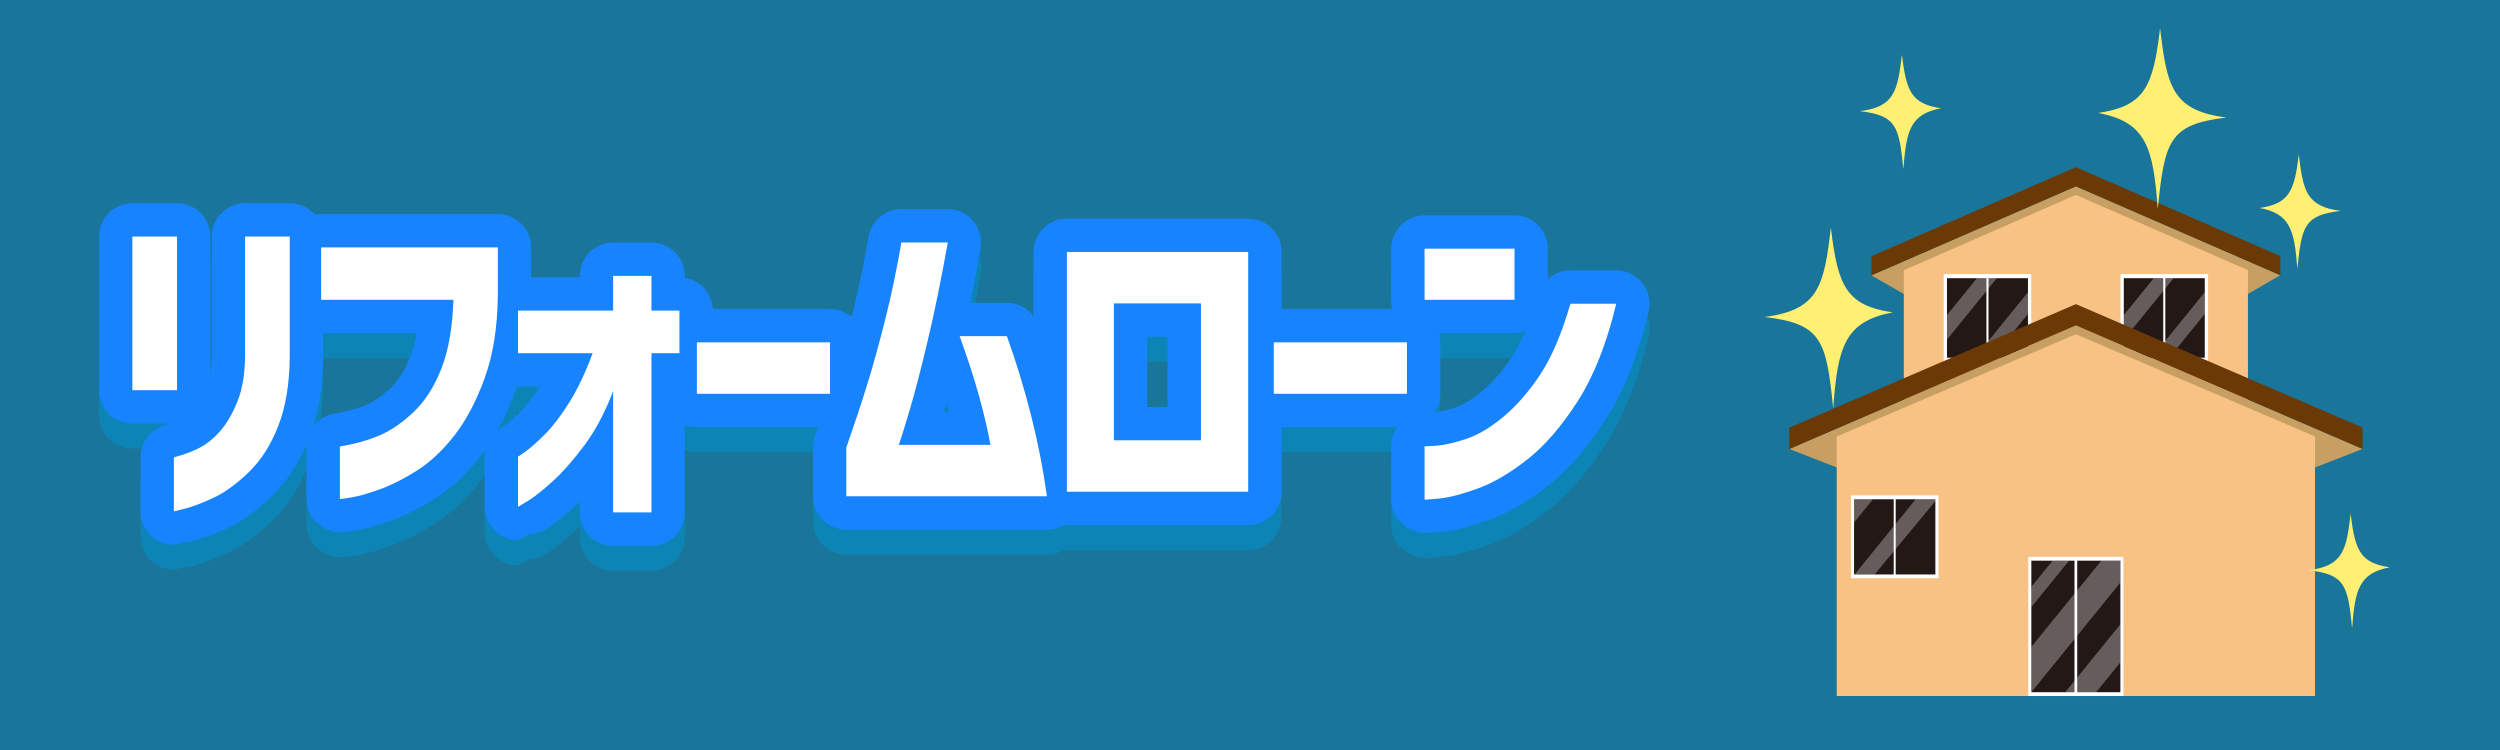 <?xml version="1.0" encoding="utf-8"?>
<!-- Generator: Adobe Illustrator 16.0.0, SVG Export Plug-In . SVG Version: 6.00 Build 0)  -->
<!DOCTYPE svg PUBLIC "-//W3C//DTD SVG 1.1//EN" "http://www.w3.org/Graphics/SVG/1.1/DTD/svg11.dtd">
<svg version="1.1" id="レイヤー_1" xmlns="http://www.w3.org/2000/svg" xmlns:xlink="http://www.w3.org/1999/xlink" x="0px"
	 y="0px" width="300px" height="90px" viewBox="0 0 300 90" enable-background="new 0 0 300 90" xml:space="preserve">
<rect x="0" y="0" width="300" height="90" fill="#333333" stroke="none"/>
<rect fill="#00B9FF" fill-opacity="0.5" width="300" height="90"/>
<g>
	<g opacity="0.5">
		<path fill="none" stroke="#0293D3" stroke-width="8" stroke-linecap="round" stroke-linejoin="round" stroke-miterlimit="10" d="
			M15.884,49.823V31.388h5.362v18.435H15.884z M20.865,57.88c1.2-0.314,2.237-0.701,3.113-1.16c0.876-0.458,1.7-1.133,2.473-2.024
			c0.772-0.891,1.453-2.063,2.041-3.518c0.588-1.454,0.894-3.255,0.917-5.404V31.388h5.361v14.386
			c-0.023,3.276-0.484,6.06-1.383,8.353c-0.899,2.293-2.087,4.147-3.563,5.562c-1.476,1.415-2.877,2.43-4.203,3.046
			c-1.326,0.616-2.439,1.041-3.338,1.277c-0.899,0.235-1.372,0.354-1.418,0.354V57.88z"/>
		<path fill="none" stroke="#0293D3" stroke-width="8" stroke-linecap="round" stroke-linejoin="round" stroke-miterlimit="10" d="
			M38.537,38.974v-6.289H59.74v5.778c-0.046,3.852-0.577,7.167-1.591,9.945c-1.015,2.778-2.226,5.064-3.632,6.859
			c-1.406,1.795-2.894,3.19-4.462,4.186s-3.056,1.75-4.462,2.26c-1.407,0.51-2.554,0.838-3.442,0.982
			c-0.888,0.144-1.343,0.203-1.366,0.177v-6.289c1.845-0.314,3.447-0.766,4.808-1.355c1.36-0.59,2.715-1.526,4.064-2.811
			c1.349-1.284,2.45-3.007,3.303-5.169s1.337-4.92,1.453-8.274H38.537z"/>
		<path fill="none" stroke="#0293D3" stroke-width="8" stroke-linecap="round" stroke-linejoin="round" stroke-miterlimit="10" d="
			M73.575,64.484V49.94c-0.969,2.542-2.116,4.705-3.442,6.486c-1.326,1.782-2.594,3.223-3.805,4.323
			c-1.211,1.101-2.202,1.887-2.975,2.359c-0.772,0.471-1.17,0.707-1.193,0.707v-6.014c0.023,0,0.328-0.209,0.916-0.629
			c0.588-0.418,1.355-1.1,2.3-2.043s1.92-2.214,2.923-3.813c1.003-1.598,1.943-3.576,2.819-5.935H62.16v-5.11h11.415v-4.166h4.6
			v4.166h3.355v5.11h-3.355v19.103H73.575z"/>
		<path fill="none" stroke="#0293D3" stroke-width="8" stroke-linecap="round" stroke-linejoin="round" stroke-miterlimit="10" d="
			M83.626,50.254v-6.171h15.98v6.171H83.626z"/>
		<path fill="none" stroke="#0293D3" stroke-width="8" stroke-linecap="round" stroke-linejoin="round" stroke-miterlimit="10" d="
			M113.734,32.095c-0.784,4.402-1.585,8.327-2.404,11.772c-0.818,3.446-1.55,6.256-2.196,8.431s-1.072,3.538-1.279,4.088h11
			c-0.323-1.808-0.796-3.819-1.419-6.034c-0.623-2.214-1.383-4.553-2.282-7.017h5.673c1.129,3.145,2.104,6.342,2.922,9.591
			c0.818,3.25,1.447,6.459,1.885,9.63h-24.074v-5.856c0.945-2.699,1.775-5.201,2.49-7.507c0.715-2.306,1.441-4.926,2.179-7.861
			c0.738-2.935,1.383-6.014,1.937-9.237H113.734z"/>
		<path fill="none" stroke="#0293D3" stroke-width="8" stroke-linecap="round" stroke-linejoin="round" stroke-miterlimit="10" d="
			M149.784,62.007h-21.757V33.235h21.757V62.007z M144.111,39.406h-10.446v16.43h10.446V39.406z"/>
		<path fill="none" stroke="#0293D3" stroke-width="8" stroke-linecap="round" stroke-linejoin="round" stroke-miterlimit="10" d="
			M152.854,50.254v-6.171h15.98v6.171H152.854z"/>
		<path fill="none" stroke="#0293D3" stroke-width="8" stroke-linecap="round" stroke-linejoin="round" stroke-miterlimit="10" d="
			M170.948,38.974v-6.131h10.792v6.131H170.948z M193.95,39.446c-1.153,4.795-2.698,8.7-4.635,11.713s-3.949,5.339-6.036,6.977
			c-2.087,1.638-4.064,2.797-5.932,3.479c-1.868,0.682-3.396,1.081-4.583,1.199c-1.188,0.118-1.792,0.164-1.815,0.137v-6.407
			c0.023,0.026,0.496,0.007,1.418-0.058c0.922-0.066,2.104-0.334,3.545-0.806c1.441-0.472,2.958-1.375,4.548-2.712
			c1.591-1.337,3.061-3.033,4.41-5.09s2.542-4.867,3.581-8.431H193.95z"/>
		<path fill="#0293D3" d="M15.884,49.823V31.388h5.362v18.435H15.884z M20.865,57.88c1.2-0.314,2.237-0.701,3.113-1.16
			c0.876-0.458,1.7-1.133,2.473-2.024c0.772-0.891,1.453-2.063,2.041-3.518c0.588-1.454,0.894-3.255,0.917-5.404V31.388h5.361
			v14.386c-0.023,3.276-0.484,6.06-1.383,8.353c-0.899,2.293-2.087,4.147-3.563,5.562c-1.476,1.415-2.877,2.43-4.203,3.046
			c-1.326,0.616-2.439,1.041-3.338,1.277c-0.899,0.235-1.372,0.354-1.418,0.354V57.88z"/>
		<path fill="#0293D3" d="M38.537,38.974v-6.289H59.74v5.778c-0.046,3.852-0.577,7.167-1.591,9.945
			c-1.015,2.778-2.226,5.064-3.632,6.859c-1.406,1.795-2.894,3.19-4.462,4.186s-3.056,1.75-4.462,2.26
			c-1.407,0.51-2.554,0.838-3.442,0.982c-0.888,0.144-1.343,0.203-1.366,0.177v-6.289c1.845-0.314,3.447-0.766,4.808-1.355
			c1.36-0.59,2.715-1.526,4.064-2.811c1.349-1.284,2.45-3.007,3.303-5.169s1.337-4.92,1.453-8.274H38.537z"/>
		<path fill="#0293D3" d="M73.575,64.484V49.94c-0.969,2.542-2.116,4.705-3.442,6.486c-1.326,1.782-2.594,3.223-3.805,4.323
			c-1.211,1.101-2.202,1.887-2.975,2.359c-0.772,0.471-1.17,0.707-1.193,0.707v-6.014c0.023,0,0.328-0.209,0.916-0.629
			c0.588-0.418,1.355-1.1,2.3-2.043s1.92-2.214,2.923-3.813c1.003-1.598,1.943-3.576,2.819-5.935H62.16v-5.11h11.415v-4.166h4.6
			v4.166h3.355v5.11h-3.355v19.103H73.575z"/>
		<path fill="#0293D3" d="M83.626,50.254v-6.171h15.98v6.171H83.626z"/>
		<path fill="#0293D3" d="M113.734,32.095c-0.784,4.402-1.585,8.327-2.404,11.772c-0.818,3.446-1.55,6.256-2.196,8.431
			s-1.072,3.538-1.279,4.088h11c-0.323-1.808-0.796-3.819-1.419-6.034c-0.623-2.214-1.383-4.553-2.282-7.017h5.673
			c1.129,3.145,2.104,6.342,2.922,9.591c0.818,3.25,1.447,6.459,1.885,9.63h-24.074v-5.856c0.945-2.699,1.775-5.201,2.49-7.507
			c0.715-2.306,1.441-4.926,2.179-7.861c0.738-2.935,1.383-6.014,1.937-9.237H113.734z"/>
		<path fill="#0293D3" d="M149.784,62.007h-21.757V33.235h21.757V62.007z M144.111,39.406h-10.446v16.43h10.446V39.406z"/>
		<path fill="#0293D3" d="M152.854,50.254v-6.171h15.98v6.171H152.854z"/>
		<path fill="#0293D3" d="M170.948,38.974v-6.131h10.792v6.131H170.948z M193.95,39.446c-1.153,4.795-2.698,8.7-4.635,11.713
			s-3.949,5.339-6.036,6.977c-2.087,1.638-4.064,2.797-5.932,3.479c-1.868,0.682-3.396,1.081-4.583,1.199
			c-1.188,0.118-1.792,0.164-1.815,0.137v-6.407c0.023,0.026,0.496,0.007,1.418-0.058c0.922-0.066,2.104-0.334,3.545-0.806
			c1.441-0.472,2.958-1.375,4.548-2.712c1.591-1.337,3.061-3.033,4.41-5.09s2.542-4.867,3.581-8.431H193.95z"/>
	</g>
	<g>
		<g>
			<path fill="none" stroke="#1783FF" stroke-width="8" stroke-linecap="round" stroke-linejoin="round" stroke-miterlimit="10" d="
				M15.884,46.823V28.388h5.362v18.435H15.884z M20.865,54.88c1.2-0.314,2.237-0.701,3.113-1.16c0.876-0.458,1.7-1.133,2.473-2.024
				c0.772-0.891,1.453-2.063,2.041-3.518c0.588-1.454,0.894-3.255,0.917-5.404V28.388h5.361v14.386
				c-0.023,3.276-0.484,6.06-1.383,8.353c-0.899,2.293-2.087,4.147-3.563,5.562c-1.476,1.415-2.877,2.43-4.203,3.046
				c-1.326,0.616-2.439,1.041-3.338,1.277c-0.899,0.235-1.372,0.354-1.418,0.354V54.88z"/>
			<path fill="none" stroke="#1783FF" stroke-width="8" stroke-linecap="round" stroke-linejoin="round" stroke-miterlimit="10" d="
				M38.537,35.974v-6.289H59.74v5.778c-0.046,3.852-0.577,7.167-1.591,9.945c-1.015,2.778-2.226,5.064-3.632,6.859
				c-1.406,1.795-2.894,3.19-4.462,4.186s-3.056,1.75-4.462,2.26c-1.407,0.51-2.554,0.838-3.442,0.982
				c-0.888,0.144-1.343,0.203-1.366,0.177v-6.289c1.845-0.314,3.447-0.766,4.808-1.355c1.36-0.59,2.715-1.526,4.064-2.811
				c1.349-1.284,2.45-3.007,3.303-5.169s1.337-4.92,1.453-8.274H38.537z"/>
			<path fill="none" stroke="#1783FF" stroke-width="8" stroke-linecap="round" stroke-linejoin="round" stroke-miterlimit="10" d="
				M73.575,61.484V46.94c-0.969,2.542-2.116,4.705-3.442,6.486c-1.326,1.782-2.594,3.223-3.805,4.323
				c-1.211,1.101-2.202,1.887-2.975,2.359c-0.772,0.471-1.17,0.707-1.193,0.707v-6.014c0.023,0,0.328-0.209,0.916-0.629
				c0.588-0.418,1.355-1.1,2.3-2.043s1.92-2.214,2.923-3.813c1.003-1.598,1.943-3.576,2.819-5.935H62.16v-5.11h11.415v-4.166h4.6
				v4.166h3.355v5.11h-3.355v19.103H73.575z"/>
			<path fill="none" stroke="#1783FF" stroke-width="8" stroke-linecap="round" stroke-linejoin="round" stroke-miterlimit="10" d="
				M83.626,47.254v-6.171h15.98v6.171H83.626z"/>
			<path fill="none" stroke="#1783FF" stroke-width="8" stroke-linecap="round" stroke-linejoin="round" stroke-miterlimit="10" d="
				M113.734,29.095c-0.784,4.402-1.585,8.327-2.404,11.772c-0.818,3.446-1.55,6.256-2.196,8.431s-1.072,3.538-1.279,4.088h11
				c-0.323-1.808-0.796-3.819-1.419-6.034c-0.623-2.214-1.383-4.553-2.282-7.017h5.673c1.129,3.145,2.104,6.342,2.922,9.591
				c0.818,3.25,1.447,6.459,1.885,9.63h-24.074v-5.856c0.945-2.699,1.775-5.201,2.49-7.507c0.715-2.306,1.441-4.926,2.179-7.861
				c0.738-2.935,1.383-6.014,1.937-9.237H113.734z"/>
			<path fill="none" stroke="#1783FF" stroke-width="8" stroke-linecap="round" stroke-linejoin="round" stroke-miterlimit="10" d="
				M149.784,59.007h-21.757V30.235h21.757V59.007z M144.111,36.406h-10.446v16.43h10.446V36.406z"/>
			<path fill="none" stroke="#1783FF" stroke-width="8" stroke-linecap="round" stroke-linejoin="round" stroke-miterlimit="10" d="
				M152.854,47.254v-6.171h15.98v6.171H152.854z"/>
			<path fill="none" stroke="#1783FF" stroke-width="8" stroke-linecap="round" stroke-linejoin="round" stroke-miterlimit="10" d="
				M170.948,35.974v-6.131h10.792v6.131H170.948z M193.95,36.446c-1.153,4.795-2.698,8.7-4.635,11.713s-3.949,5.339-6.036,6.977
				c-2.087,1.638-4.064,2.797-5.932,3.479c-1.868,0.682-3.396,1.081-4.583,1.199c-1.188,0.118-1.792,0.164-1.815,0.137v-6.407
				c0.023,0.026,0.496,0.007,1.418-0.058c0.922-0.066,2.104-0.334,3.545-0.806c1.441-0.472,2.958-1.375,4.548-2.712
				c1.591-1.337,3.061-3.033,4.41-5.09s2.542-4.867,3.581-8.431H193.95z"/>
		</g>
		<g>
			<path fill="#FFFFFF" d="M15.884,46.823V28.388h5.362v18.435H15.884z M20.865,54.88c1.2-0.314,2.237-0.701,3.113-1.16
				c0.876-0.458,1.7-1.133,2.473-2.024c0.772-0.891,1.453-2.063,2.041-3.518c0.588-1.454,0.894-3.255,0.917-5.404V28.388h5.361
				v14.386c-0.023,3.276-0.484,6.06-1.383,8.353c-0.899,2.293-2.087,4.147-3.563,5.562c-1.476,1.415-2.877,2.43-4.203,3.046
				c-1.326,0.616-2.439,1.041-3.338,1.277c-0.899,0.235-1.372,0.354-1.418,0.354V54.88z"/>
			<path fill="#FFFFFF" d="M38.537,35.974v-6.289H59.74v5.778c-0.046,3.852-0.577,7.167-1.591,9.945
				c-1.015,2.778-2.226,5.064-3.632,6.859c-1.406,1.795-2.894,3.19-4.462,4.186s-3.056,1.75-4.462,2.26
				c-1.407,0.51-2.554,0.838-3.442,0.982c-0.888,0.144-1.343,0.203-1.366,0.177v-6.289c1.845-0.314,3.447-0.766,4.808-1.355
				c1.36-0.59,2.715-1.526,4.064-2.811c1.349-1.284,2.45-3.007,3.303-5.169s1.337-4.92,1.453-8.274H38.537z"/>
			<path fill="#FFFFFF" d="M73.575,61.484V46.94c-0.969,2.542-2.116,4.705-3.442,6.486c-1.326,1.782-2.594,3.223-3.805,4.323
				c-1.211,1.101-2.202,1.887-2.975,2.359c-0.772,0.471-1.17,0.707-1.193,0.707v-6.014c0.023,0,0.328-0.209,0.916-0.629
				c0.588-0.418,1.355-1.1,2.3-2.043s1.92-2.214,2.923-3.813c1.003-1.598,1.943-3.576,2.819-5.935H62.16v-5.11h11.415v-4.166h4.6
				v4.166h3.355v5.11h-3.355v19.103H73.575z"/>
			<path fill="#FFFFFF" d="M83.626,47.254v-6.171h15.98v6.171H83.626z"/>
			<path fill="#FFFFFF" d="M113.734,29.095c-0.784,4.402-1.585,8.327-2.404,11.772c-0.818,3.446-1.55,6.256-2.196,8.431
				s-1.072,3.538-1.279,4.088h11c-0.323-1.808-0.796-3.819-1.419-6.034c-0.623-2.214-1.383-4.553-2.282-7.017h5.673
				c1.129,3.145,2.104,6.342,2.922,9.591c0.818,3.25,1.447,6.459,1.885,9.63h-24.074v-5.856c0.945-2.699,1.775-5.201,2.49-7.507
				c0.715-2.306,1.441-4.926,2.179-7.861c0.738-2.935,1.383-6.014,1.937-9.237H113.734z"/>
			<path fill="#FFFFFF" d="M149.784,59.007h-21.757V30.235h21.757V59.007z M144.111,36.406h-10.446v16.43h10.446V36.406z"/>
			<path fill="#FFFFFF" d="M152.854,47.254v-6.171h15.98v6.171H152.854z"/>
			<path fill="#FFFFFF" d="M170.948,35.974v-6.131h10.792v6.131H170.948z M193.95,36.446c-1.153,4.795-2.698,8.7-4.635,11.713
				s-3.949,5.339-6.036,6.977c-2.087,1.638-4.064,2.797-5.932,3.479c-1.868,0.682-3.396,1.081-4.583,1.199
				c-1.188,0.118-1.792,0.164-1.815,0.137v-6.407c0.023,0.026,0.496,0.007,1.418-0.058c0.922-0.066,2.104-0.334,3.545-0.806
				c1.441-0.472,2.958-1.375,4.548-2.712c1.591-1.337,3.061-3.033,4.41-5.09s2.542-4.867,3.581-8.431H193.95z"/>
		</g>
	</g>
</g>
<g>
	<g>
		<polygon fill="#C79F62" points="273.642,33.03 269.753,35.269 228.457,35.28 224.565,33.044 249.102,22.36 		"/>
		<polygon fill="#6A3906" points="224.565,30.75 249.102,20.065 273.642,30.735 273.642,33.03 249.102,22.36 224.565,33.044 		"/>
		<polygon fill="#F8C284" points="269.757,53.295 249.107,53.3 228.459,53.306 228.457,38.35 228.457,32.429 249.102,23.388 
			269.751,32.417 269.753,38.338 		"/>
		<g>
			<g>
				<rect x="254.462" y="32.893" fill="#FFFFFF" width="10.507" height="10.524"/>
				<path fill="#231815" d="M254.854,33.38c0,0.842,0,8.71,0,9.55c0.702,0,9.017,0,9.719,0c0-0.84,0-8.708,0-9.55
					C263.871,33.38,255.557,33.38,254.854,33.38z"/>
				<path opacity="0.3" fill="#FFFFFF" d="M258.189,42.93c0.68,0,1.406,0,2.115,0l4.269-5.259c0-0.943,0-1.859,0-2.607
					L258.189,42.93z"/>
				<path opacity="0.3" fill="#FFFFFF" d="M258.452,33.38l-3.598,4.431c0,1.021,0,2.062,0,2.94l5.985-7.371
					C260.055,33.38,259.231,33.38,258.452,33.38z"/>
				<line fill="none" stroke="#FFFFFF" stroke-width="0.249" x1="259.714" y1="33.015" x2="259.714" y2="43.296"/>
			</g>
			<g>
				<rect x="233.244" y="32.893" fill="#FFFFFF" width="10.507" height="10.524"/>
				<path fill="#231815" d="M233.637,33.38c0,0.842,0,8.71,0,9.55c0.702,0,9.017,0,9.718,0c0-0.84,0-8.708,0-9.55
					C242.653,33.38,234.339,33.38,233.637,33.38z"/>
				<path opacity="0.3" fill="#FFFFFF" d="M236.971,42.93c0.682,0,1.408,0,2.117,0l4.267-5.259c0-0.943,0-1.859,0-2.607
					L236.971,42.93z"/>
				<path opacity="0.3" fill="#FFFFFF" d="M237.234,33.38l-3.598,4.431c0,1.021,0,2.062,0,2.94l5.985-7.371
					C238.837,33.38,238.014,33.38,237.234,33.38z"/>
				<line fill="none" stroke="#FFFFFF" stroke-width="0.249" x1="238.496" y1="33.015" x2="238.496" y2="43.296"/>
			</g>
		</g>
		<polygon fill="#C79F62" points="283.504,53.876 277.801,56.1 220.408,56.1 214.708,53.876 249.105,39.049 		"/>
		<polygon fill="#F8C284" points="277.801,83.521 249.105,83.521 220.408,83.521 220.408,67.95 220.408,52.376 249.105,40.106 
			277.801,52.376 277.801,67.95 		"/>
		<polygon fill="#6A3906" points="214.708,51.328 249.105,36.492 283.506,51.31 283.506,53.866 249.105,39.049 214.708,53.884 		"/>
		<g>
			<rect x="243.393" y="66.822" fill="#FFFFFF" width="11.422" height="16.699"/>
			<path fill="#231815" d="M243.76,67.278c0,0.834,0,14.955,0,15.79c0.666,0,10.019,0,10.687,0c0-0.835,0-14.956,0-15.79
				C253.778,67.278,244.426,67.278,243.76,67.278z"/>
			<path opacity="0.3" fill="#FFFFFF" d="M246.312,67.278l-2.552,3.143c0,0.739,0,1.568,0,2.436l4.528-5.578
				C247.596,67.278,246.921,67.278,246.312,67.278z"/>
			<path opacity="0.3" fill="#FFFFFF" d="M251.536,83.068l2.91-3.584c0-1.368,0-2.972,0-4.568l-6.615,8.152
				C249.065,83.068,250.392,83.068,251.536,83.068z"/>
			<polygon opacity="0.3" fill="#FFFFFF" points="252.161,67.278 243.76,77.627 243.76,83.068 254.446,69.905 254.446,67.278 			"/>
			<line fill="none" stroke="#FFFFFF" stroke-width="0.327" x1="249.102" y1="67.017" x2="249.102" y2="83.331"/>
		</g>
		<g>
			<rect x="222.113" y="59.447" fill="#FFFFFF" width="10.506" height="9.944"/>
			<path fill="#231815" d="M222.487,59.908c0,0.794,0,8.229,0,9.025c0.665,0,9.089,0,9.758,0c0-0.797,0-8.231,0-9.025
				C231.576,59.908,223.152,59.908,222.487,59.908z"/>
			<path opacity="0.3" fill="#FFFFFF" d="M232.245,59.908c-0.204,0-1.144,0-2.366,0l-7.324,9.025c0.31,0,1.235,0,2.397,0
				l7.293-8.806C232.245,60.03,232.245,59.955,232.245,59.908z"/>
			<line fill="none" stroke="#FFFFFF" stroke-width="0.235" x1="227.364" y1="59.562" x2="227.364" y2="69.278"/>
			<path opacity="0.3" fill="#FFFFFF" d="M222.487,59.908c0,0.283,0,1.418,0,2.793l2.265-2.793
				C223.582,59.908,222.685,59.908,222.487,59.908z"/>
		</g>
	</g>
	<g>
		<path fill="#FFEF73" d="M219.982,49.023c-0.824-8.241-1.373-10.165-8.241-10.989c6.594-0.823,7.143-3.846,7.967-10.713
			c0.824,7.143,1.923,9.34,7.418,10.164C221.356,38.585,220.532,41.606,219.982,49.023z"/>
		<path fill="#FFEF73" d="M228.405,20.293c-0.521-5.216-0.87-6.434-5.216-6.955c4.173-0.521,4.52-2.435,5.042-6.78
			c0.521,4.52,1.217,5.911,4.694,6.433C229.274,13.686,228.753,15.599,228.405,20.293z"/>
		<path fill="#FFEF73" d="M282.254,75.379c-0.522-5.216-0.87-6.434-5.217-6.955c4.173-0.521,4.521-2.435,5.043-6.78
			c0.521,4.52,1.217,5.911,4.693,6.433C283.123,68.772,282.601,70.685,282.254,75.379z"/>
	</g>
	<g>
		<path fill="#FFEF73" d="M258.933,25.091c0.824-8.24,1.373-10.164,8.241-10.988c-6.593-0.824-7.143-3.846-7.967-10.714
			c-0.824,7.143-1.923,9.341-7.417,10.164C257.559,14.651,258.383,17.674,258.933,25.091z"/>
		<path fill="#FFEF73" d="M275.68,32.26c0.522-5.216,0.869-6.434,5.217-6.955c-4.173-0.522-4.521-2.435-5.042-6.78
			c-0.522,4.52-1.218,5.91-4.695,6.433C274.811,25.652,275.332,27.564,275.68,32.26z"/>
	</g>
</g>
</svg>
